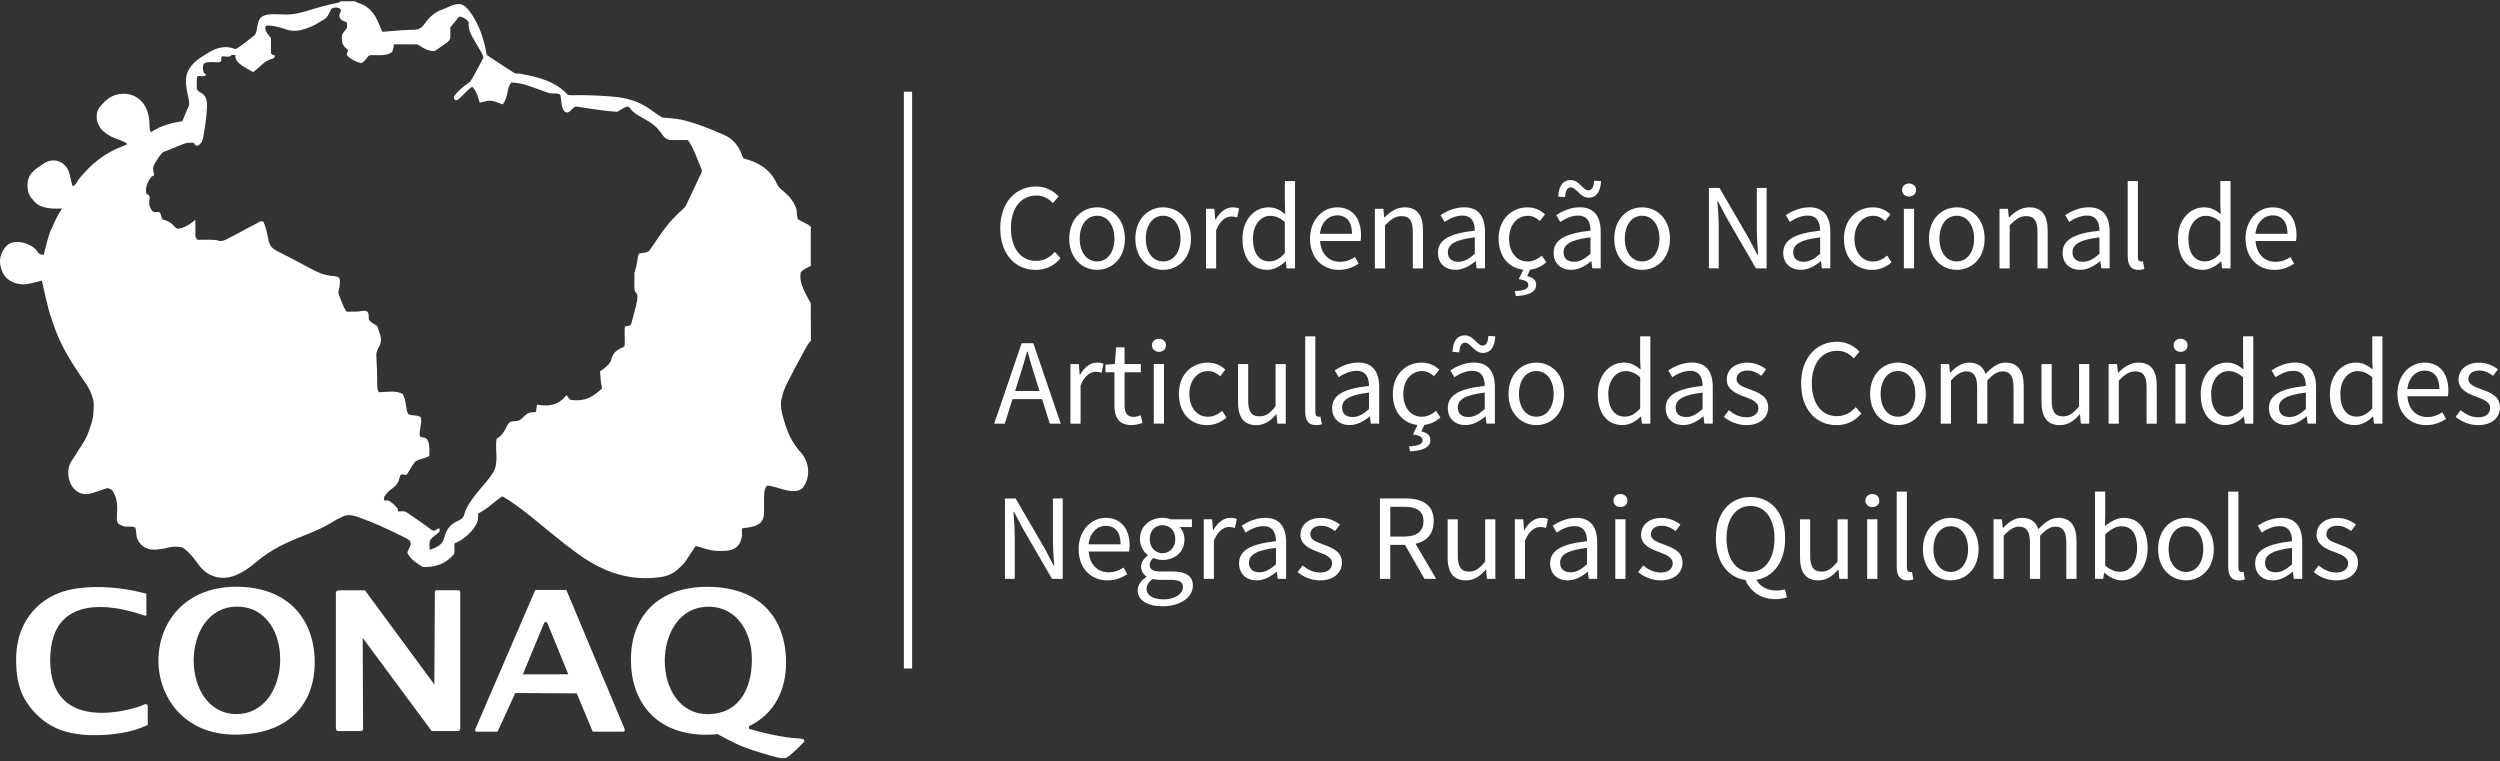 <svg width="312" height="95" viewBox="0 0 312 95" fill="none" xmlns="http://www.w3.org/2000/svg">
<rect x="0" y="0" width="312" height="95" fill="#333333" stroke="none"/>
<path d="M18.437 88.179V90.474C16.385 91.455 13.936 91.749 11.796 91.749C9.657 91.749 7.854 91.388 6.434 90.581C5.015 89.774 3.904 88.646 3.077 87.232C2.249 85.811 2.014 84.022 2.014 82.374C2.014 79.752 2.794 77.444 4.698 75.662C7.013 73.501 9.98 73.301 11.87 73.267C13.478 73.241 15.793 73.414 18.262 74.095L18.275 76.677C18.275 76.677 18.275 76.717 18.262 76.757C18.262 76.77 18.235 76.797 18.201 76.817C18.174 76.83 18.127 76.843 18.08 76.837C18.04 76.83 17.919 76.79 17.898 76.783C16.344 76.23 6.266 72.86 6.266 82.374C6.266 91.889 16.923 88.433 17.858 87.986C17.872 87.979 17.966 87.932 18.02 87.912C18.235 87.839 18.363 87.906 18.416 88.012C18.45 88.079 18.443 88.186 18.443 88.186" fill="white"/>
<path d="M29.491 73.227C36.118 73.227 39.28 77.463 39.28 82.687C39.28 87.565 36.3 91.681 29.343 91.681C16.702 91.681 16.412 73.227 29.491 73.227ZM29.592 75.709C22.366 75.709 22.393 89.112 29.511 89.112C36.63 89.112 36.919 75.709 29.592 75.709Z" fill="white"/>
<path d="M54.317 73.727C54.358 73.674 54.432 73.674 54.479 73.667C54.519 73.667 54.586 73.667 54.586 73.667H57.136C57.136 73.667 57.197 73.667 57.224 73.667C57.264 73.667 57.325 73.674 57.358 73.714C57.392 73.747 57.412 73.794 57.425 73.834C57.439 73.88 57.439 73.961 57.439 73.961V90.807C57.439 90.807 57.439 90.927 57.432 90.947C57.419 91.021 57.398 91.101 57.338 91.154C57.311 91.181 57.251 91.208 57.21 91.221C57.183 91.228 57.102 91.234 57.102 91.234H53.873L45.268 79.612L45.309 90.901C45.309 90.901 45.356 91.067 45.228 91.161C45.167 91.208 44.999 91.234 44.999 91.234H42.247C42.247 91.234 42.093 91.248 41.998 91.141C41.911 91.041 41.918 90.861 41.918 90.861V74.047C41.918 74.047 41.898 73.861 42.025 73.76C42.059 73.734 42.086 73.714 42.12 73.707C42.221 73.66 42.362 73.674 42.362 73.674H45.544L53.954 85.076L54.209 85.423L54.27 73.987V73.954C54.27 73.954 54.27 73.841 54.277 73.814C54.277 73.78 54.297 73.754 54.31 73.734" fill="white"/>
<path d="M66.81 73.621H70.678L77.931 90.921C77.931 90.921 77.945 90.955 77.958 91.008C77.972 91.048 77.978 91.095 77.972 91.135C77.972 91.162 77.965 91.188 77.951 91.215C77.931 91.249 77.904 91.275 77.871 91.288C77.844 91.302 77.817 91.308 77.79 91.315C77.756 91.315 77.696 91.315 77.696 91.315H73.975L71.977 86.531L64.307 86.491L62.094 91.315H59.551C59.551 91.315 59.456 91.315 59.403 91.295C59.362 91.282 59.329 91.249 59.308 91.215C59.261 91.095 59.355 90.908 59.355 90.908L66.803 73.628L66.81 73.621ZM70.921 84.15L68.337 77.818C68.337 77.818 68.29 77.718 68.257 77.684C68.223 77.651 68.176 77.624 68.109 77.624C68.048 77.624 68.001 77.651 67.967 77.678C67.933 77.704 67.886 77.804 67.886 77.804L65.249 84.163L70.914 84.15H70.921Z" fill="white"/>
<path d="M88.312 73.24C94.939 73.24 98.101 77.257 98.101 82.701C98.101 86.037 96.709 89.019 93.594 90.574C93.546 90.601 93.472 90.634 93.472 90.634L93.486 90.961C93.486 90.961 96.662 91.902 98.976 92.108C99.144 92.122 99.723 92.155 99.884 92.182C100.093 92.215 100.321 92.242 100.355 92.342C100.369 92.375 100.369 92.449 100.369 92.502C100.369 92.535 100.342 92.589 100.295 92.635C99.951 92.989 98.485 94.51 98.02 94.604C97.805 94.65 97.603 94.617 97.381 94.59C97.321 94.59 97.112 94.557 96.91 94.504C95.969 94.263 94.226 93.756 92.968 93.283C91.488 92.729 89.584 91.621 89.584 91.621C89.584 91.621 89.523 91.615 89.49 91.621C89.422 91.628 89.355 91.635 89.288 91.641C88.871 91.675 88.608 91.695 88.164 91.695C81.766 91.695 78.739 87.505 78.739 82.334C78.739 77.163 81.853 73.233 88.312 73.233M88.413 75.722C81.187 75.722 81.134 89.126 88.332 89.126C91.999 89.126 93.836 86.27 93.836 82.274C93.836 78.971 92.026 75.715 88.413 75.715" fill="white"/>
<path d="M101.189 42.509C100.577 43.23 100.113 44.33 99.642 45.138C99.124 46.018 98.767 46.832 98.283 47.733C97.859 48.52 97.684 49.134 97.496 49.995C97.375 50.549 97.55 51.429 97.691 51.943C98.189 53.745 98.539 54.679 99.669 56.166C100.867 57.301 101.156 58.962 100.557 60.25C100.187 61.044 99.878 61.304 98.855 61.284C97.725 61.217 96.742 60.67 95.76 60.597C95.363 60.924 95.356 61.604 95.356 62.071C95.356 62.752 95.356 63.165 95.356 63.846C95.343 64.82 95.108 65.314 94.172 65.647C93.715 65.808 93.109 65.868 92.679 65.921C92.484 66.148 92.632 66.455 92.612 66.648C92.544 67.736 92.053 68.643 90.586 68.737C89.604 68.796 88.904 68.763 87.963 68.476C87.72 68.403 86.9 68.136 86.799 68.156C86.408 68.716 85.984 69.424 85.567 70.031C85.271 70.458 84.874 70.811 84.484 71.145C83.643 71.886 82.607 72.039 81.544 72.119C77.945 72.386 74.91 71.145 72.051 69.07C70.087 67.642 68.317 66.128 66.433 64.606C65.283 63.679 64.005 62.685 62.679 61.931C61.751 62.565 60.688 63.612 59.672 64.086C59.632 64.573 59.692 64.72 59.598 65.04C59.248 66.195 57.734 67.469 56.765 67.782C56.604 67.836 56.826 68.643 56.664 69.124C56.624 69.244 56.503 69.317 56.402 69.437C55.622 70.231 54.592 70.738 53.206 70.758C53.038 70.758 52.756 70.778 52.635 70.691C51.894 70.184 51.249 69.824 50.845 69.003C50.885 68.81 50.892 68.716 50.993 68.536C51.181 68.209 51.363 67.896 51.175 67.535C51.04 67.302 50.448 67.055 50.226 66.942C48.275 65.981 46.627 65.2 44.568 64.48C44.05 64.3 43.364 64.193 42.866 64.426C42.475 64.607 42.025 64.813 41.661 65.047C40.524 65.767 39.212 66.341 37.961 66.828C35.687 67.716 33.77 68.603 31.906 70.204C31.072 70.918 30.103 71.565 29.073 71.912C27.829 72.326 26.43 72.106 25.42 71.185C24.848 70.658 24.66 70.271 24.182 69.677C23.765 69.157 23.274 68.59 22.682 68.296C22.184 68.203 21.572 68.189 21.094 68.316C20.516 68.47 19.843 68.57 19.251 68.59C18.376 68.616 17.67 68.229 17.212 67.422C16.93 66.922 17.084 66.388 16.883 65.854C16.499 65.601 15.806 65.808 15.402 65.667C14.555 65.38 14.528 65.1 14.602 64.2C14.669 63.379 14.622 62.665 14.447 62.098C14.387 61.898 14.205 61.444 14.017 61.217C13.875 61.044 13.613 60.97 13.418 60.91C12.758 61.09 11.924 61.451 11.225 61.611C9.717 61.951 8.594 60.737 8.52 59.142C8.493 58.508 8.634 57.988 8.91 57.561C9.058 57.334 9.24 57.094 9.455 56.727C9.691 56.32 9.966 55.926 10.229 55.519C10.451 55.172 10.659 54.825 10.828 54.459C10.902 54.285 11.642 52.524 11.655 51.569C11.668 50.449 11.877 50.262 11.251 48.814C10.942 48.1 10.383 47.406 9.96 46.766C8.439 44.477 7.336 42.649 6.468 39.88C5.923 38.499 5.338 35.35 5.217 35.016C4.416 35.203 3.535 35.53 2.747 35.483C1.577 35.41 0.682 34.83 0.298 33.929C-0.132 32.915 -0.125 31.987 0.507 31.053C1.086 30.192 1.906 30.032 3.043 30.326C3.535 30.473 4.039 30.706 4.416 31.08C4.537 31.2 4.672 31.487 4.92 31.667C5.062 31.767 5.304 31.794 5.459 31.82C5.701 30.9 5.93 29.706 6.347 28.731C6.979 27.257 7.376 26.563 7.733 26.056C7.834 25.909 5.277 26.416 4.221 25.075C3.878 24.641 3.494 24.368 3.44 23.3C3.36 21.706 4.335 21.165 5.418 20.431C6.522 19.677 7.834 19.984 8.473 21.159C8.762 21.686 8.843 22.653 9.065 23.24C9.421 23.174 9.664 22.566 9.832 22.36C11.339 20.518 13.028 19.09 15.295 18.256C15.369 18.23 15.786 18.07 15.907 17.983C15.402 17.536 14.414 17.329 13.875 17.049C13.472 16.835 13.27 16.688 12.906 16.388C12.113 15.721 11.648 14.253 12.563 13.212C13.142 12.552 13.707 12.031 14.575 11.811C16.23 11.391 17.777 12.191 18.356 13.793C18.551 14.333 18.645 14.887 18.652 15.467C18.652 15.741 18.686 16.608 18.908 16.462C20.052 15.668 21.505 15.321 22.756 15.114C23.045 14.447 23.308 13.813 23.57 13.186C23.671 12.939 23.57 12.485 23.516 12.232C23.382 11.564 23.281 11.184 23.22 10.504C23.086 9.009 23.785 8.075 24.909 7.274C25.259 7.027 25.629 6.801 25.999 6.58C27.062 5.927 28.138 5.626 29.376 6.133C30.285 5.66 31.105 4.886 31.805 4.379C32.034 4.038 32.041 3.718 32.088 3.445C32.269 2.41 32.451 1.963 33.501 1.81C34.099 1.723 34.873 1.79 35.478 1.81C36.609 1.85 37.598 1.59 38.667 1.256C39.818 0.896 40.491 0.702 42.227 0.329C42.469 0.275 42.381 0.189 42.502 0.155C42.502 0.155 43.384 0.155 43.39 0.155C43.673 0.155 43.962 0.155 44.279 0.155C44.379 0.209 44.474 0.282 44.581 0.309C45.967 0.702 46.775 1.67 47.272 2.951C47.407 3.291 47.568 3.618 47.723 3.972C48.941 3.885 50.132 3.738 51.323 3.725C52.217 3.718 52.581 3.558 52.951 3.024C53.516 2.204 54.216 1.543 55.157 1.196C55.48 1.076 55.736 0.976 56.045 0.836C57.29 0.282 57.869 0.389 58.676 1.503C59.813 3.084 60.405 4.872 60.748 6.867C61.872 7.575 63.036 8.402 64.22 9.129C64.375 9.222 64.738 9.156 64.933 9.196C67.254 9.67 69.192 10.063 70.901 11.851C71.425 11.918 71.789 11.871 72.253 11.871C73.686 11.871 75.112 11.945 76.539 12.065C78.194 12.205 79.734 12.639 81.093 13.613C81.598 13.98 82.183 14.373 82.634 14.667C83.583 14.754 84.383 14.78 85.224 14.98C87.014 15.414 88.696 16.115 90.371 16.842C91.326 17.256 91.939 17.943 92.396 18.83C92.564 19.157 92.571 19.517 92.854 19.798C92.921 19.824 93.096 19.864 93.177 19.884C94.879 20.365 96.224 21.285 96.958 22.947C97.126 23.327 97.415 23.581 97.731 23.834C98.445 24.415 99.03 25.095 99.353 25.983C99.514 26.423 99.393 26.89 99.575 27.33C100.066 27.717 100.712 27.857 101.183 28.284C101.183 29.992 101.183 31.467 101.183 33.175C100.799 33.408 100.214 33.609 99.925 34.002C99.831 34.469 99.904 35.17 100.086 35.623C100.396 36.404 100.752 37.105 101.183 37.832C101.183 39.48 101.203 40.894 101.203 42.542M24.573 11.164C24.741 11.324 24.815 11.444 24.936 11.498C25.763 11.898 25.864 12.559 25.831 13.379C25.77 14.687 25.575 15.961 25.34 17.242C25.259 17.676 25.03 17.996 24.674 18.196C24.593 18.17 24.445 18.156 24.33 18.063C24.209 17.963 24.27 17.869 24.223 17.849C24.075 17.796 23.711 17.816 23.389 17.829C23.018 17.843 21.518 18.563 20.415 18.957C20.099 19.07 19.419 20.225 19.258 20.505C18.874 21.179 19.372 21.832 19.197 21.899C18.847 22.026 18.659 22.366 18.511 22.653C18.282 23.08 18.188 23.527 18.221 23.968C18.248 24.355 18.787 24.294 18.679 24.715C18.538 25.275 18.612 25.949 19.089 26.403C19.379 26.576 19.715 26.329 19.977 26.55C20.099 26.736 20.112 27.13 20.28 27.39C21.881 27.771 21.686 28.611 22.312 28.538C23.301 28.431 24.384 27.417 24.384 27.417C24.384 27.417 24.391 28.958 24.384 29.539C24.384 29.625 24.62 29.852 24.647 29.926C25.38 29.926 26.086 29.899 26.88 29.946C27.089 29.959 27.27 30.066 27.472 30.079C27.829 30.099 28.132 29.932 28.381 29.805C29.605 29.192 30.836 28.478 32.061 27.871C32.33 27.737 32.464 27.504 32.882 27.671C33.211 28.411 33.359 29.252 33.534 30.079C33.662 30.673 34.019 31.04 34.537 31.307C35.909 32.007 37.302 32.715 38.654 33.462C39.515 33.935 40.376 34.322 41.359 34.429C41.695 34.463 42.052 34.449 42.354 34.689C42.489 35.123 42.415 35.57 42.327 36.011C42.28 36.231 42.173 36.464 42.26 36.678C42.556 37.438 42.785 38.226 43.249 38.899C43.794 38.886 44.198 38.899 44.696 38.879C44.871 38.873 45.227 38.786 45.429 38.779C45.631 38.766 45.678 38.833 45.839 38.879C46.135 39.293 45.94 39.707 46.068 39.927C46.364 40.394 46.849 40.414 47.131 40.788C47.198 41.001 47.252 41.281 47.36 41.541C47.609 42.155 47.629 42.749 47.266 43.336C47.118 43.577 46.956 43.997 46.963 44.284C46.99 45.251 47.064 46.078 47.071 47.033C47.071 47.62 46.983 48.974 47.394 48.954C48.409 48.901 49.331 48.714 50.253 49.154C50.744 49.988 50.636 51.463 51 51.696C51.376 51.937 52.103 51.743 52.507 52.063C52.722 52.817 52.244 53.745 52.406 54.452C52.635 54.672 53.099 54.498 53.341 54.892C53.711 55.499 53.563 56.92 53.563 56.92C53.563 56.92 53.274 57.074 52.883 57.194C52.48 57.321 51.968 57.414 51.753 57.688C51.363 58.175 51.127 58.709 50.771 59.222C50.556 59.402 50.165 59.015 49.95 59.342C49.863 59.616 49.768 60.07 49.58 60.343C49.392 60.617 49.096 60.87 48.813 61.064C48.443 61.324 48.194 61.651 47.911 62.051C48.06 61.838 47.811 62.371 47.986 62.452C48.127 62.518 48.356 62.371 48.578 62.518C49.002 62.792 49.318 63.105 49.6 63.432C49.701 63.412 49.567 63.813 49.742 63.833C49.809 63.839 50.408 63.706 50.771 63.953C51.047 64.139 52.48 65.1 53.899 66.161C54.034 66.261 54.229 66.241 54.37 66.161C54.559 66.054 54.693 65.861 54.875 66.001C54.875 66.468 54.754 66.435 54.559 66.608C54.37 66.782 53.987 67.055 53.812 67.242C53.475 67.596 53.623 68.156 53.623 68.623C54.33 68.376 55.211 68.069 55.42 67.162C55.689 66.148 56.126 65.434 57.135 65.013C57.452 64.88 57.828 64.633 57.923 64.273C58.199 63.219 58.77 62.498 59.403 61.664C60.143 60.69 61.226 59.683 61.744 58.562C61.946 58.121 61.966 57.081 61.966 57.081C61.966 57.081 61.852 55.659 61.966 54.772C62.612 54.392 62.968 53.825 63.298 53.117C63.44 52.81 63.628 52.624 63.958 52.584C64.18 52.557 64.617 52.557 64.792 52.47C65.505 52.063 65.599 51.369 66.77 51.443C67.019 51.456 66.884 50.802 67.039 50.502C68.627 50.789 69.73 50.509 70.685 49.328C70.954 49.535 71.042 49.868 71.17 49.888C73.114 50.195 74.103 49.421 75.132 48.467C74.984 47.773 74.937 47.179 74.884 46.352C75.065 46.205 75.402 45.998 75.63 45.785C75.879 45.551 76.182 45.298 76.256 44.958C76.444 44.157 76.801 43.797 77.487 43.45C77.635 43.376 77.938 43.33 77.958 43.116C78.019 42.389 77.911 41.755 77.972 40.881C77.992 40.554 78.543 40.841 78.766 40.461C78.893 39.96 79.29 38.566 79.485 37.672C79.566 37.291 79.526 36.951 79.546 36.891C79.432 36.438 79.216 36.498 79.183 36.111C79.142 35.69 79.203 34.443 79.169 34.022C79.257 33.875 79.432 33.228 79.532 32.554C79.721 31.387 79.593 31.707 80.73 31.48C80.784 31.467 80.939 31.333 81.04 31.28C81.107 31.187 82.56 29.085 82.647 28.945C82.822 28.711 83.684 27.45 85.211 26.116C85.507 25.856 85.534 25.802 85.709 25.435C86.24 24.301 86.805 23.093 87.344 21.966C87.471 21.706 87.687 21.425 87.532 21.079C87.027 19.938 86.603 18.523 85.877 17.516C85.803 17.416 84.35 17.516 83.69 17.469C83.139 17.429 82.883 17.142 82.573 16.688C82.183 16.121 81.719 15.628 81.141 15.274C81.06 15.227 80.979 15.174 80.898 15.12C80.111 14.62 79.102 14.24 78.537 13.399C78.463 13.292 78.221 13.299 78.12 13.346C77.655 13.546 77.393 13.779 77.03 13.946C75.207 13.853 73.471 13.506 71.863 13.292C71.217 13.519 71.143 14.34 70.45 13.913C70.019 13.312 70.114 12.852 69.945 11.918C69.912 11.745 69.824 11.745 69.663 11.704C69.138 11.578 68.882 11.771 68.324 11.551C67.873 11.377 66.534 10.917 66.077 10.744C65.411 10.49 64.529 10.31 63.796 10.297C63.184 11.117 63.466 12.118 62.74 13.025C62.188 12.865 61.784 12.598 61.212 12.565C60.822 12.545 60.425 12.699 59.907 12.812C59.806 12.832 59.51 11.217 58.918 10.83C58.225 11.271 57.654 12.111 57.068 12.478C56.779 12.659 56.503 12.211 56.725 11.931C57.149 11.404 57.331 11.251 57.882 10.77C58.097 10.584 58.636 10.29 58.77 10.063C59.322 9.136 59.853 8.068 60.338 7.188C60.19 6.607 59.806 6.127 59.578 5.7C59.06 4.739 58.353 3.865 58.495 2.731C58.205 2.404 57.768 2.09 57.304 2.07C56.94 2.51 56.2 3.425 56.2 3.425C56.207 3.398 56.2 4.252 56.2 4.619C56.2 4.986 55.992 5.153 55.696 5.373C55.306 5.66 54.922 5.893 54.532 6.187C54.202 6.434 53.926 6.387 53.536 6.287C52.917 6.133 52.574 5.793 52.069 5.533C51.753 5.546 51.013 5.533 50.488 5.533C50.051 5.533 49.338 5.533 49.17 5.533C49.123 5.893 49.035 6.394 48.894 6.507C48.14 7.114 46.559 6.801 46.135 6.901C45.866 6.961 45.57 7.728 45.059 7.881C44.393 7.715 43.834 7.408 43.337 6.961C43.162 6.694 43.538 6.44 43.357 6.153C43.242 6.067 43.034 5.907 42.893 5.706C42.718 5.453 42.697 5.253 42.691 5.186C42.657 4.892 42.644 4.552 42.691 4.399C42.751 4.192 42.872 4.045 42.94 3.945C43.155 3.731 43.242 3.525 43.296 3.451C43.316 3.418 43.31 3.318 43.31 3.258C43.31 3.178 43.31 3.131 43.296 2.877C43.289 2.684 42.96 2.724 42.745 2.564C42.563 2.43 42.449 2.35 42.374 2.13C42.341 1.97 42.334 1.85 42.415 1.676C42.462 1.576 42.536 1.49 42.543 1.249C42.543 1.143 42.374 1.089 42.348 1.029C42.26 0.989 42.092 0.943 41.877 0.943C41.702 0.943 41.527 0.983 41.379 1.083C41.103 1.496 40.948 2.157 40.444 2.424C39.912 2.697 39.434 3.078 38.883 3.298C37.779 3.751 36.77 4.098 35.512 3.605C34.873 3.358 33.406 3.051 33.171 3.251C33.117 3.298 33.103 3.438 33.117 3.531C33.13 3.618 33.117 3.765 33.171 3.872C33.231 4.005 33.265 4.025 33.325 4.125C33.373 4.198 33.406 4.219 33.534 4.392C33.655 4.552 33.81 4.746 33.81 4.746C33.81 4.746 33.823 5.439 33.823 5.8C33.823 5.987 33.823 6.727 33.823 6.727C33.823 6.727 33.965 6.66 34.025 6.867C34.025 6.867 34.193 6.821 34.294 6.927C34.301 6.941 34.308 7.067 34.294 7.094C34.274 7.154 34.2 7.168 34.106 7.301C32.996 7.561 32.538 8.288 31.596 9.002C30.756 8.489 29.242 7.868 29.39 6.941C29.417 6.781 28.885 6.887 28.899 6.841C28.804 7.221 28.044 7.007 27.708 7.034C27.459 7.234 27.782 7.595 27.452 7.741C27.176 7.861 25.925 7.588 25.474 7.921C25.286 8.062 25.286 8.655 25.4 8.996C25.481 9.242 25.716 9.176 25.723 9.349C25.407 9.71 24.734 9.336 24.626 9.563C24.526 9.783 24.546 10.65 24.566 11.144" fill="white"/>
<path d="M113.831 11.444H112.802V83.428H113.831V11.444Z" fill="white"/>
<path d="M124.832 28.484C124.832 25.248 126.756 23.273 129.326 23.273C130.557 23.273 131.519 23.867 132.111 24.514L131.405 25.348C130.873 24.788 130.2 24.401 129.346 24.401C127.435 24.401 126.164 25.956 126.164 28.458C126.164 30.96 127.375 32.561 129.299 32.561C130.268 32.561 131.001 32.147 131.647 31.433L132.353 32.234C131.553 33.155 130.564 33.682 129.245 33.682C126.722 33.682 124.832 31.747 124.832 28.484Z" fill="white"/>
<path d="M133.443 29.786C133.443 27.304 135.078 25.876 136.914 25.876C138.751 25.876 140.386 27.304 140.386 29.786C140.386 32.268 138.751 33.675 136.914 33.675C135.078 33.675 133.443 32.248 133.443 29.786ZM139.081 29.786C139.081 28.084 138.206 26.924 136.914 26.924C135.623 26.924 134.748 28.084 134.748 29.786C134.748 31.487 135.623 32.628 136.914 32.628C138.206 32.628 139.081 31.487 139.081 29.786Z" fill="white"/>
<path d="M141.691 29.786C141.691 27.304 143.326 25.876 145.163 25.876C147 25.876 148.635 27.304 148.635 29.786C148.635 32.268 147 33.675 145.163 33.675C143.326 33.675 141.691 32.248 141.691 29.786ZM147.329 29.786C147.329 28.084 146.455 26.924 145.163 26.924C143.871 26.924 142.997 28.084 142.997 29.786C142.997 31.487 143.871 32.628 145.163 32.628C146.455 32.628 147.329 31.487 147.329 29.786Z" fill="white"/>
<path d="M150.504 26.056H151.554L151.662 27.41H151.702C152.227 26.47 152.987 25.876 153.835 25.876C154.164 25.876 154.4 25.916 154.635 26.029L154.4 27.137C154.144 27.057 153.976 27.017 153.673 27.017C153.041 27.017 152.281 27.471 151.776 28.725V33.502H150.511V26.07L150.504 26.056Z" fill="white"/>
<path d="M155.06 29.786C155.06 27.377 156.594 25.876 158.303 25.876C159.171 25.876 159.75 26.203 160.402 26.737L160.348 25.462V22.6H161.62V33.495H160.57L160.463 32.615H160.422C159.837 33.195 159.043 33.676 158.148 33.676C156.271 33.676 155.06 32.261 155.06 29.786ZM160.348 31.607V27.711C159.709 27.144 159.131 26.937 158.518 26.937C157.321 26.937 156.365 28.084 156.365 29.779C156.365 31.561 157.112 32.621 158.424 32.621C159.117 32.621 159.716 32.288 160.348 31.607Z" fill="white"/>
<path d="M163.49 29.786C163.49 27.364 165.132 25.876 166.861 25.876C168.771 25.876 169.855 27.237 169.855 29.365C169.855 29.632 169.834 29.892 169.794 30.079H164.748C164.842 31.654 165.811 32.675 167.237 32.675C167.957 32.675 168.549 32.448 169.101 32.081L169.559 32.908C168.899 33.335 168.105 33.682 167.083 33.682C165.085 33.682 163.49 32.234 163.49 29.792M168.731 29.179C168.731 27.691 168.058 26.877 166.881 26.877C165.825 26.877 164.883 27.717 164.728 29.179H168.724H168.731Z" fill="white"/>
<path d="M171.59 26.056H172.64L172.747 27.13H172.788C173.501 26.43 174.274 25.876 175.304 25.876C176.885 25.876 177.591 26.89 177.591 28.785V33.495H176.32V28.945C176.32 27.557 175.896 26.97 174.907 26.97C174.14 26.97 173.608 27.357 172.855 28.111V33.495H171.583V26.063L171.59 26.056Z" fill="white"/>
<path d="M179.455 31.56C179.455 29.939 180.861 29.132 184.057 28.785C184.057 27.831 183.734 26.903 182.509 26.903C181.641 26.903 180.861 27.31 180.276 27.704L179.778 26.843C180.464 26.396 181.52 25.869 182.725 25.869C184.555 25.869 185.328 27.077 185.328 28.925V33.489H184.279L184.171 32.601H184.131C183.418 33.188 182.583 33.675 181.648 33.675C180.397 33.675 179.455 32.901 179.455 31.56ZM184.057 31.68V29.619C181.541 29.919 180.693 30.526 180.693 31.48C180.693 32.328 181.271 32.668 182.005 32.668C182.738 32.668 183.323 32.321 184.05 31.68" fill="white"/>
<path d="M187.024 29.786C187.024 27.304 188.713 25.876 190.63 25.876C191.612 25.876 192.298 26.276 192.823 26.75L192.177 27.584C191.74 27.19 191.276 26.93 190.69 26.93C189.331 26.93 188.336 28.091 188.336 29.792C188.336 31.494 189.278 32.635 190.657 32.635C191.343 32.635 191.949 32.308 192.42 31.894L192.971 32.735C192.298 33.329 191.444 33.682 190.549 33.682C188.551 33.682 187.031 32.254 187.031 29.792M189.049 36.331C190.341 36.251 190.731 36.024 190.731 35.57C190.731 35.177 190.415 34.963 189.54 34.843L190.213 33.449H191.04L190.59 34.463C191.296 34.63 191.713 34.923 191.713 35.55C191.713 36.438 190.805 36.871 189.177 36.952L189.049 36.331Z" fill="white"/>
<path d="M193.893 31.56C193.893 29.939 195.299 29.132 198.495 28.785C198.495 27.831 198.172 26.903 196.948 26.903C196.08 26.903 195.299 27.31 194.714 27.704L194.216 26.843C194.902 26.396 195.959 25.869 197.163 25.869C198.993 25.869 199.767 27.077 199.767 28.925V33.489H198.717L198.609 32.601H198.569C197.856 33.188 197.022 33.675 196.086 33.675C194.835 33.675 193.893 32.901 193.893 31.56ZM196.039 23.387C195.575 23.387 195.367 23.868 195.319 24.595L194.465 24.541C194.519 23.354 194.956 22.473 196.033 22.473C197.109 22.473 197.526 23.754 198.246 23.754C198.697 23.754 198.912 23.254 198.952 22.547L199.807 22.6C199.76 23.781 199.316 24.668 198.246 24.668C197.176 24.668 196.746 23.387 196.033 23.387M198.495 31.68V29.619C195.979 29.919 195.131 30.526 195.131 31.48C195.131 32.328 195.71 32.668 196.443 32.668C197.176 32.668 197.762 32.321 198.488 31.68" fill="white"/>
<path d="M201.462 29.786C201.462 27.304 203.097 25.876 204.933 25.876C206.77 25.876 208.412 27.304 208.412 29.786C208.412 32.268 206.777 33.675 204.933 33.675C203.09 33.675 201.462 32.248 201.462 29.786ZM207.1 29.786C207.1 28.084 206.225 26.924 204.933 26.924C203.642 26.924 202.774 28.084 202.774 29.786C202.774 31.487 203.648 32.628 204.933 32.628C206.218 32.628 207.1 31.487 207.1 29.786Z" fill="white"/>
<path d="M213.263 23.454H214.595L218.261 29.766L219.351 31.847H219.412C219.345 30.833 219.25 29.706 219.25 28.651V23.454H220.475V33.495H219.143L215.483 27.177L214.393 25.102H214.332C214.4 26.116 214.494 27.19 214.494 28.238V33.489H213.269V23.447L213.263 23.454Z" fill="white"/>
<path d="M222.547 31.56C222.547 29.939 223.953 29.132 227.149 28.785C227.149 27.831 226.826 26.903 225.602 26.903C224.734 26.903 223.953 27.31 223.368 27.704L222.87 26.843C223.563 26.396 224.613 25.869 225.817 25.869C227.647 25.869 228.421 27.077 228.421 28.925V33.489H227.371L227.263 32.601H227.223C226.51 33.188 225.676 33.675 224.741 33.675C223.489 33.675 222.547 32.901 222.547 31.56ZM227.156 31.68V29.619C224.64 29.919 223.792 30.526 223.792 31.48C223.792 32.328 224.37 32.668 225.104 32.668C225.837 32.668 226.422 32.321 227.149 31.68" fill="white"/>
<path d="M230.123 29.786C230.123 27.304 231.812 25.876 233.729 25.876C234.711 25.876 235.398 26.276 235.922 26.75L235.276 27.584C234.839 27.19 234.375 26.93 233.79 26.93C232.431 26.93 231.435 28.091 231.435 29.792C231.435 31.494 232.377 32.635 233.756 32.635C234.442 32.635 235.048 32.308 235.512 31.894L236.064 32.735C235.391 33.329 234.536 33.682 233.642 33.682C231.643 33.682 230.123 32.254 230.123 29.792" fill="white"/>
<path d="M237.375 23.714C237.375 23.22 237.759 22.9 238.25 22.9C238.741 22.9 239.125 23.22 239.125 23.714C239.125 24.208 238.741 24.528 238.25 24.528C237.759 24.528 237.375 24.188 237.375 23.714ZM237.604 26.056H238.876V33.488H237.604V26.056Z" fill="white"/>
<path d="M240.732 29.786C240.732 27.304 242.367 25.876 244.204 25.876C246.04 25.876 247.682 27.304 247.682 29.786C247.682 32.268 246.047 33.675 244.204 33.675C242.36 33.675 240.732 32.248 240.732 29.786ZM246.37 29.786C246.37 28.084 245.496 26.924 244.204 26.924C242.912 26.924 242.044 28.084 242.044 29.786C242.044 31.487 242.919 32.628 244.204 32.628C245.489 32.628 246.37 31.487 246.37 29.786Z" fill="white"/>
<path d="M249.546 26.056H250.595L250.703 27.13H250.743C251.457 26.43 252.23 25.876 253.26 25.876C254.841 25.876 255.547 26.89 255.547 28.785V33.495H254.276V28.945C254.276 27.557 253.852 26.97 252.863 26.97C252.096 26.97 251.564 27.357 250.811 28.111V33.495H249.539V26.063L249.546 26.056Z" fill="white"/>
<path d="M257.411 31.56C257.411 29.939 258.817 29.132 262.013 28.785C262.013 27.831 261.69 26.903 260.465 26.903C259.597 26.903 258.817 27.31 258.231 27.704L257.734 26.843C258.427 26.396 259.476 25.869 260.68 25.869C262.51 25.869 263.284 27.077 263.284 28.925V33.489H262.235L262.127 32.601H262.087C261.373 33.188 260.539 33.675 259.604 33.675C258.353 33.675 257.411 32.901 257.411 31.56ZM262.013 31.68V29.619C259.496 29.919 258.649 30.526 258.649 31.48C258.649 32.328 259.227 32.668 259.961 32.668C260.694 32.668 261.279 32.321 262.006 31.68" fill="white"/>
<path d="M265.538 32.001V22.6H266.81V32.094C266.81 32.481 266.978 32.635 267.166 32.635C267.24 32.635 267.301 32.635 267.442 32.601L267.617 33.562C267.436 33.629 267.22 33.682 266.891 33.682C265.942 33.682 265.552 33.082 265.552 32.008" fill="white"/>
<path d="M271.808 29.786C271.808 27.377 273.342 25.876 275.051 25.876C275.926 25.876 276.498 26.203 277.15 26.737L277.096 25.462V22.6H278.368V33.495H277.318L277.211 32.615H277.17C276.585 33.195 275.791 33.676 274.896 33.676C273.026 33.676 271.808 32.261 271.808 29.786ZM277.096 31.607V27.711C276.457 27.144 275.879 26.937 275.266 26.937C274.069 26.937 273.114 28.084 273.114 29.779C273.114 31.561 273.86 32.621 275.172 32.621C275.865 32.621 276.464 32.288 277.096 31.607Z" fill="white"/>
<path d="M280.238 29.786C280.238 27.364 281.88 25.876 283.609 25.876C285.52 25.876 286.603 27.237 286.603 29.365C286.603 29.632 286.583 29.892 286.542 30.079H281.496C281.591 31.654 282.559 32.675 283.986 32.675C284.706 32.675 285.298 32.448 285.849 32.081L286.307 32.908C285.647 33.335 284.854 33.682 283.831 33.682C281.833 33.682 280.245 32.234 280.245 29.792M285.479 29.179C285.479 27.691 284.806 26.877 283.629 26.877C282.573 26.877 281.631 27.717 281.476 29.179H285.473H285.479Z" fill="white"/>
<path d="M127.502 42.829H128.955L132.38 52.87H131.014L129.251 47.266C128.888 46.145 128.565 45.044 128.235 43.883H128.175C127.859 45.044 127.536 46.145 127.172 47.266L125.39 52.87H124.078L127.502 42.829ZM125.874 48.794H130.536V49.815H125.874V48.794Z" fill="white"/>
<path d="M133.585 45.432H134.634L134.742 46.786H134.782C135.307 45.845 136.067 45.252 136.915 45.252C137.245 45.252 137.48 45.291 137.716 45.405L137.48 46.513C137.218 46.432 137.05 46.392 136.754 46.392C136.121 46.392 135.361 46.846 134.856 48.1V52.877H133.591V45.445L133.585 45.432Z" fill="white"/>
<path d="M139.081 50.569V46.459H137.964V45.505L139.135 45.432L139.289 43.343H140.346V45.432H142.377V46.459H140.346V50.596C140.346 51.503 140.642 52.03 141.503 52.03C141.772 52.03 142.115 51.93 142.357 51.83L142.599 52.777C142.176 52.918 141.678 53.051 141.207 53.051C139.612 53.051 139.074 52.05 139.074 50.569" fill="white"/>
<path d="M143.764 43.096C143.764 42.602 144.147 42.282 144.639 42.282C145.13 42.282 145.513 42.602 145.513 43.096C145.513 43.59 145.13 43.91 144.639 43.91C144.147 43.91 143.764 43.57 143.764 43.096ZM143.993 45.431H145.264V52.864H143.993V45.431Z" fill="white"/>
<path d="M147.121 49.161C147.121 46.679 148.81 45.252 150.728 45.252C151.71 45.252 152.396 45.652 152.921 46.126L152.275 46.959C151.838 46.566 151.373 46.306 150.788 46.306C149.429 46.306 148.433 47.467 148.433 49.168C148.433 50.869 149.375 52.01 150.754 52.01C151.441 52.01 152.046 51.683 152.517 51.27L153.069 52.11C152.396 52.704 151.542 53.058 150.647 53.058C148.649 53.058 147.128 51.63 147.128 49.168" fill="white"/>
<path d="M154.508 50.148V45.438H155.773V49.988C155.773 51.376 156.197 51.963 157.186 51.963C157.953 51.963 158.484 51.583 159.191 50.709V45.438H160.462V52.871H159.413L159.305 51.71H159.265C158.572 52.517 157.818 53.057 156.789 53.057C155.208 53.057 154.501 52.043 154.501 50.148" fill="white"/>
<path d="M162.891 51.376V41.975H164.155V51.469C164.155 51.856 164.324 52.01 164.512 52.01C164.586 52.01 164.647 52.01 164.788 51.976L164.963 52.937C164.781 53.004 164.566 53.051 164.229 53.051C163.281 53.051 162.891 52.45 162.891 51.376Z" fill="white"/>
<path d="M166.248 50.936C166.248 49.315 167.654 48.507 170.85 48.16C170.85 47.206 170.527 46.279 169.302 46.279C168.434 46.279 167.654 46.686 167.069 47.079L166.571 46.219C167.257 45.772 168.313 45.245 169.518 45.245C171.348 45.245 172.121 46.452 172.121 48.3V52.864H171.072L170.964 51.977H170.924C170.211 52.564 169.376 53.051 168.441 53.051C167.19 53.051 166.248 52.277 166.248 50.936ZM170.857 51.056V48.994C168.34 49.294 167.493 49.902 167.493 50.856C167.493 51.703 168.071 52.043 168.805 52.043C169.538 52.043 170.123 51.697 170.85 51.056" fill="white"/>
<path d="M173.824 49.161C173.824 46.679 175.512 45.252 177.43 45.252C178.412 45.252 179.098 45.652 179.623 46.126L178.971 46.959C178.533 46.566 178.069 46.306 177.484 46.306C176.125 46.306 175.129 47.467 175.129 49.168C175.129 50.869 176.071 52.01 177.45 52.01C178.136 52.01 178.742 51.683 179.213 51.27L179.764 52.11C179.092 52.704 178.237 53.058 177.342 53.058C175.344 53.058 173.824 51.63 173.824 49.168M175.849 55.706C177.141 55.626 177.531 55.4 177.531 54.946C177.531 54.552 177.215 54.339 176.34 54.219L177.013 52.824H177.84L177.39 53.838C178.096 54.005 178.513 54.299 178.513 54.926C178.513 55.813 177.605 56.247 175.977 56.327L175.849 55.706Z" fill="white"/>
<path d="M180.686 50.936C180.686 49.315 182.092 48.507 185.288 48.16C185.288 47.206 184.965 46.279 183.741 46.279C182.873 46.279 182.092 46.686 181.507 47.08L181.009 46.219C181.695 45.772 182.752 45.245 183.956 45.245C185.786 45.245 186.56 46.452 186.56 48.3V52.864H185.51L185.402 51.977H185.362C184.649 52.564 183.815 53.051 182.88 53.051C181.628 53.051 180.686 52.277 180.686 50.936ZM182.839 42.763C182.375 42.763 182.166 43.243 182.119 43.97L181.265 43.917C181.312 42.729 181.756 41.849 182.832 41.849C183.909 41.849 184.326 43.13 185.046 43.13C185.497 43.13 185.712 42.629 185.752 41.922L186.607 41.975C186.56 43.156 186.116 44.044 185.046 44.044C183.976 44.044 183.546 42.763 182.832 42.763M185.295 51.056V48.994C182.779 49.295 181.931 49.902 181.931 50.856C181.931 51.703 182.51 52.043 183.243 52.043C183.976 52.043 184.562 51.697 185.288 51.056" fill="white"/>
<path d="M188.262 49.161C188.262 46.679 189.896 45.252 191.733 45.252C193.57 45.252 195.205 46.679 195.205 49.161C195.205 51.643 193.57 53.051 191.733 53.051C189.896 53.051 188.262 51.623 188.262 49.161ZM193.9 49.161C193.9 47.46 193.025 46.299 191.733 46.299C190.441 46.299 189.567 47.46 189.567 49.161C189.567 50.863 190.441 52.004 191.733 52.004C193.025 52.004 193.9 50.863 193.9 49.161Z" fill="white"/>
<path d="M199.403 49.161C199.403 46.752 200.937 45.251 202.645 45.251C203.52 45.251 204.092 45.578 204.745 46.112L204.691 44.837V41.975H205.962V52.87H204.913L204.805 51.99H204.765C204.179 52.57 203.386 53.051 202.491 53.051C200.62 53.051 199.403 51.636 199.403 49.161ZM204.697 50.982V47.086C204.058 46.519 203.48 46.312 202.867 46.312C201.67 46.312 200.715 47.459 200.715 49.154C200.715 50.936 201.461 51.996 202.773 51.996C203.466 51.996 204.065 51.663 204.697 50.982Z" fill="white"/>
<path d="M207.88 50.936C207.88 49.315 209.286 48.507 212.482 48.16C212.482 47.206 212.159 46.279 210.934 46.279C210.066 46.279 209.286 46.686 208.701 47.079L208.203 46.219C208.896 45.772 209.945 45.245 211.15 45.245C212.98 45.245 213.753 46.452 213.753 48.3V52.864H212.704L212.596 51.977H212.556C211.843 52.564 211.008 53.051 210.073 53.051C208.822 53.051 207.88 52.277 207.88 50.936ZM212.482 51.056V48.994C209.966 49.294 209.118 49.902 209.118 50.856C209.118 51.703 209.696 52.043 210.43 52.043C211.163 52.043 211.748 51.697 212.475 51.056" fill="white"/>
<path d="M215.133 52.023L215.759 51.196C216.411 51.716 217.071 52.077 217.972 52.077C218.955 52.077 219.446 51.556 219.446 50.922C219.446 50.155 218.558 49.821 217.73 49.514C216.681 49.134 215.496 48.62 215.496 47.366C215.496 46.178 216.459 45.258 218.08 45.258C219.015 45.258 219.829 45.638 220.414 46.092L219.809 46.899C219.291 46.519 218.759 46.239 218.1 46.239C217.158 46.239 216.721 46.739 216.721 47.306C216.721 48.013 217.535 48.28 218.383 48.594C219.466 49.001 220.67 49.434 220.67 50.849C220.67 52.057 219.708 53.057 217.932 53.057C216.869 53.057 215.84 52.61 215.133 52.023Z" fill="white"/>
<path d="M224.781 47.86C224.781 44.624 226.705 42.649 229.275 42.649C230.506 42.649 231.468 43.243 232.06 43.89L231.354 44.724C230.822 44.164 230.149 43.777 229.295 43.777C227.384 43.777 226.113 45.332 226.113 47.834C226.113 50.336 227.33 51.937 229.248 51.937C230.217 51.937 230.95 51.523 231.596 50.809L232.302 51.61C231.502 52.531 230.513 53.058 229.194 53.058C226.671 53.058 224.781 51.123 224.781 47.86Z" fill="white"/>
<path d="M233.392 49.161C233.392 46.679 235.027 45.252 236.864 45.252C238.7 45.252 240.342 46.679 240.342 49.161C240.342 51.643 238.707 53.051 236.864 53.051C235.02 53.051 233.392 51.623 233.392 49.161ZM239.03 49.161C239.03 47.46 238.156 46.299 236.864 46.299C235.572 46.299 234.704 47.46 234.704 49.161C234.704 50.863 235.579 52.004 236.864 52.004C238.149 52.004 239.03 50.863 239.03 49.161Z" fill="white"/>
<path d="M242.199 45.432H243.249L243.356 46.513H243.397C244.049 45.812 244.837 45.252 245.731 45.252C246.875 45.252 247.494 45.799 247.804 46.666C248.584 45.832 249.364 45.252 250.279 45.252C251.82 45.252 252.56 46.266 252.56 48.16V52.871H251.289V48.321C251.289 46.933 250.845 46.346 249.896 46.346C249.317 46.346 248.712 46.719 248.019 47.487V52.871H246.747V48.321C246.747 46.933 246.303 46.346 245.355 46.346C244.79 46.346 244.171 46.719 243.478 47.487V52.871H242.206V45.438L242.199 45.432Z" fill="white"/>
<path d="M254.78 50.148V45.438H256.052V49.988C256.052 51.376 256.476 51.963 257.465 51.963C258.232 51.963 258.763 51.583 259.47 50.709V45.438H260.741V52.871H259.692L259.584 51.71H259.544C258.851 52.517 258.097 53.057 257.068 53.057C255.487 53.057 254.78 52.043 254.78 50.148Z" fill="white"/>
<path d="M263.163 45.432H264.213L264.321 46.506H264.361C265.074 45.805 265.848 45.252 266.877 45.252C268.458 45.252 269.165 46.266 269.165 48.16V52.871H267.893V48.321C267.893 46.933 267.469 46.346 266.48 46.346C265.713 46.346 265.182 46.733 264.428 47.487V52.871H263.157V45.438L263.163 45.432Z" fill="white"/>
<path d="M271.263 43.096C271.263 42.602 271.647 42.282 272.138 42.282C272.629 42.282 273.012 42.602 273.012 43.096C273.012 43.59 272.629 43.91 272.138 43.91C271.647 43.91 271.263 43.57 271.263 43.096ZM271.492 45.431H272.763V52.864H271.492V45.431Z" fill="white"/>
<path d="M274.648 49.161C274.648 46.752 276.182 45.251 277.89 45.251C278.765 45.251 279.337 45.578 279.99 46.112L279.936 44.837V41.975H281.207V52.87H280.158L280.05 51.99H280.01C279.424 52.57 278.63 53.051 277.736 53.051C275.865 53.051 274.648 51.636 274.648 49.161ZM279.936 50.982V47.086C279.297 46.519 278.718 46.312 278.106 46.312C276.908 46.312 275.953 47.459 275.953 49.154C275.953 50.936 276.7 51.996 278.012 51.996C278.704 51.996 279.303 51.663 279.936 50.982Z" fill="white"/>
<path d="M283.165 50.936C283.165 49.315 284.572 48.507 287.767 48.16C287.767 47.206 287.444 46.279 286.22 46.279C285.352 46.279 284.572 46.686 283.986 47.079L283.488 46.219C284.181 45.772 285.231 45.245 286.435 45.245C288.265 45.245 289.039 46.452 289.039 48.3V52.864H287.989L287.882 51.977H287.841C287.128 52.564 286.294 53.051 285.359 53.051C284.107 53.051 283.165 52.277 283.165 50.936ZM287.774 51.056V48.994C285.258 49.294 284.41 49.902 284.41 50.856C284.41 51.703 284.989 52.043 285.722 52.043C286.455 52.043 287.041 51.697 287.767 51.056" fill="white"/>
<path d="M290.767 49.161C290.767 46.752 292.301 45.251 294.01 45.251C294.885 45.251 295.457 45.578 296.109 46.112L296.056 44.837V41.975H297.327V52.87H296.278L296.17 51.99H296.13C295.544 52.57 294.75 53.051 293.856 53.051C291.978 53.051 290.767 51.636 290.767 49.161ZM296.056 50.982V47.086C295.416 46.519 294.838 46.312 294.226 46.312C293.028 46.312 292.073 47.459 292.073 49.154C292.073 50.936 292.819 51.996 294.131 51.996C294.824 51.996 295.423 51.663 296.056 50.982Z" fill="white"/>
<path d="M299.191 49.161C299.191 46.739 300.833 45.252 302.562 45.252C304.472 45.252 305.555 46.613 305.555 48.741C305.555 49.008 305.535 49.268 305.495 49.455H300.449C300.543 51.029 301.512 52.05 302.938 52.05C303.658 52.05 304.25 51.823 304.802 51.456L305.259 52.284C304.6 52.711 303.806 53.058 302.784 53.058C300.785 53.058 299.198 51.61 299.198 49.168M304.439 48.554C304.439 47.066 303.766 46.252 302.589 46.252C301.532 46.252 300.59 47.093 300.436 48.554H304.432H304.439Z" fill="white"/>
<path d="M306.463 52.023L307.089 51.196C307.741 51.716 308.401 52.077 309.302 52.077C310.284 52.077 310.775 51.556 310.775 50.922C310.775 50.155 309.887 49.821 309.06 49.514C308.01 49.134 306.826 48.62 306.826 47.366C306.826 46.178 307.788 45.258 309.41 45.258C310.345 45.258 311.159 45.638 311.744 46.092L311.139 46.899C310.621 46.519 310.089 46.239 309.43 46.239C308.488 46.239 308.051 46.739 308.051 47.306C308.051 48.013 308.865 48.28 309.712 48.594C310.796 49.001 312 49.434 312 50.849C312 52.057 311.038 53.057 309.262 53.057C308.199 53.057 307.169 52.61 306.463 52.023Z" fill="white"/>
<path d="M125.416 62.205H126.748L130.415 68.517L131.505 70.598H131.565C131.498 69.584 131.404 68.457 131.404 67.402V62.205H132.628V72.246H131.296L127.63 65.928L126.54 63.853H126.479C126.546 64.867 126.641 65.941 126.641 66.989V72.24H125.416V62.198V62.205Z" fill="white"/>
<path d="M134.614 68.536C134.614 66.114 136.255 64.626 137.984 64.626C139.895 64.626 140.978 65.988 140.978 68.116C140.978 68.383 140.951 68.643 140.918 68.83H135.872C135.966 70.404 136.935 71.425 138.361 71.425C139.081 71.425 139.673 71.192 140.225 70.831L140.682 71.659C140.023 72.086 139.229 72.433 138.206 72.433C136.208 72.433 134.614 70.985 134.614 68.543M139.855 67.929C139.855 66.441 139.182 65.627 138.004 65.627C136.948 65.627 136.006 66.468 135.852 67.929H139.848H139.855Z" fill="white"/>
<path d="M141.987 73.674C141.987 73.04 142.398 72.439 143.084 71.992V71.932C142.701 71.699 142.411 71.299 142.411 70.711C142.411 70.097 142.849 69.604 143.232 69.33V69.27C142.734 68.883 142.263 68.163 142.263 67.275C142.263 65.647 143.555 64.626 145.076 64.626C145.486 64.626 145.863 64.707 146.132 64.813H148.749V65.781H147.208C147.565 66.121 147.821 66.675 147.821 67.309C147.821 68.903 146.609 69.884 145.076 69.884C144.712 69.884 144.295 69.797 143.959 69.63C143.69 69.857 143.481 70.104 143.481 70.511C143.481 70.985 143.791 71.319 144.793 71.319H146.253C147.995 71.319 148.87 71.859 148.87 73.093C148.87 74.474 147.397 75.662 145.082 75.662C143.246 75.662 141.981 74.948 141.981 73.667M147.639 73.287C147.639 72.6 147.114 72.366 146.125 72.366H144.833C144.551 72.366 144.194 72.333 143.858 72.253C143.32 72.626 143.091 73.073 143.091 73.5C143.091 74.301 143.905 74.801 145.264 74.801C146.69 74.801 147.632 74.061 147.632 73.287M146.677 67.275C146.677 66.194 145.964 65.541 145.082 65.541C144.201 65.541 143.488 66.188 143.488 67.275C143.488 68.363 144.221 69.043 145.082 69.043C145.943 69.043 146.677 68.356 146.677 67.275Z" fill="white"/>
<path d="M150.222 64.807H151.272L151.38 66.161H151.42C151.945 65.22 152.705 64.626 153.553 64.626C153.882 64.626 154.118 64.666 154.353 64.78L154.118 65.888C153.862 65.807 153.694 65.767 153.391 65.767C152.759 65.767 151.999 66.221 151.494 67.475V72.246H150.229V64.813L150.222 64.807Z" fill="white"/>
<path d="M154.636 70.318C154.636 68.696 156.042 67.889 159.238 67.542C159.238 66.588 158.915 65.661 157.69 65.661C156.822 65.661 156.042 66.068 155.457 66.461L154.959 65.601C155.645 65.154 156.701 64.626 157.905 64.626C159.735 64.626 160.509 65.834 160.509 67.682V72.246H159.46L159.352 71.359H159.312C158.598 71.946 157.764 72.433 156.829 72.433C155.578 72.433 154.636 71.659 154.636 70.318ZM159.238 70.431V68.37C156.721 68.67 155.874 69.277 155.874 70.231C155.874 71.078 156.452 71.419 157.186 71.419C157.919 71.419 158.504 71.072 159.231 70.431" fill="white"/>
<path d="M161.936 71.399L162.562 70.571C163.214 71.092 163.874 71.452 164.775 71.452C165.757 71.452 166.248 70.932 166.248 70.298C166.248 69.531 165.36 69.197 164.533 68.89C163.483 68.51 162.299 67.996 162.299 66.742C162.299 65.554 163.261 64.633 164.883 64.633C165.818 64.633 166.632 65.014 167.217 65.467L166.612 66.275C166.094 65.894 165.569 65.614 164.903 65.614C163.961 65.614 163.524 66.115 163.524 66.682C163.524 67.389 164.338 67.656 165.185 67.969C166.269 68.376 167.473 68.81 167.473 70.224C167.473 71.432 166.504 72.433 164.735 72.433C163.672 72.433 162.642 71.986 161.936 71.399Z" fill="white"/>
<path d="M172.216 62.205H175.385C177.45 62.205 178.93 62.939 178.93 65.027C178.93 67.115 177.45 67.996 175.385 67.996H173.501V72.24H172.216V62.198V62.205ZM175.203 66.969C176.778 66.969 177.645 66.335 177.645 65.034C177.645 63.733 176.778 63.246 175.203 63.246H173.508V66.969H175.203ZM175.136 67.649L176.145 66.989L179.233 72.24H177.773L175.136 67.649Z" fill="white"/>
<path d="M180.666 69.524V64.814H181.931V69.364C181.931 70.745 182.354 71.339 183.343 71.339C184.11 71.339 184.642 70.958 185.348 70.084V64.814H186.62V72.246H185.57L185.463 71.085H185.422C184.729 71.892 183.976 72.433 182.946 72.433C181.365 72.433 180.659 71.425 180.659 69.524" fill="white"/>
<path d="M189.049 64.807H190.098L190.206 66.161H190.246C190.771 65.22 191.531 64.626 192.379 64.626C192.709 64.626 192.944 64.666 193.18 64.78L192.944 65.888C192.688 65.807 192.52 65.767 192.217 65.767C191.585 65.767 190.825 66.221 190.32 67.475V72.246H189.055V64.813L189.049 64.807Z" fill="white"/>
<path d="M193.456 70.318C193.456 68.696 194.862 67.889 198.058 67.542C198.058 66.588 197.735 65.661 196.51 65.661C195.642 65.661 194.862 66.068 194.277 66.461L193.779 65.601C194.465 65.154 195.521 64.626 196.726 64.626C198.556 64.626 199.329 65.834 199.329 67.682V72.246H198.28L198.172 71.359H198.132C197.419 71.946 196.584 72.433 195.649 72.433C194.398 72.433 193.456 71.659 193.456 70.318ZM198.064 70.431V68.37C195.548 68.67 194.7 69.277 194.7 70.231C194.7 71.078 195.279 71.419 196.012 71.419C196.746 71.419 197.331 71.072 198.058 70.431" fill="white"/>
<path d="M201.354 62.471C201.354 61.977 201.737 61.657 202.229 61.657C202.72 61.657 203.103 61.977 203.103 62.471C203.103 62.965 202.72 63.285 202.229 63.285C201.737 63.285 201.354 62.945 201.354 62.471ZM201.589 64.806H202.861V72.239H201.589V64.806Z" fill="white"/>
<path d="M204.442 71.399L205.068 70.571C205.721 71.092 206.38 71.452 207.282 71.452C208.264 71.452 208.755 70.932 208.755 70.298C208.755 69.531 207.867 69.197 207.039 68.89C205.99 68.51 204.806 67.996 204.806 66.742C204.806 65.554 205.768 64.633 207.389 64.633C208.324 64.633 209.138 65.014 209.724 65.467L209.118 66.275C208.6 65.894 208.069 65.614 207.409 65.614C206.467 65.614 206.03 66.115 206.03 66.682C206.03 67.389 206.844 67.656 207.692 67.969C208.775 68.376 209.979 68.81 209.979 70.224C209.979 71.432 209.011 72.433 207.241 72.433C206.178 72.433 205.149 71.986 204.442 71.399Z" fill="white"/>
<path d="M214.137 67.189C214.137 63.973 215.92 62.024 218.463 62.024C221.006 62.024 222.789 63.979 222.789 67.189C222.789 70.398 221.006 72.426 218.463 72.426C215.92 72.426 214.137 70.404 214.137 67.189ZM221.457 67.189C221.457 64.687 220.266 63.145 218.463 63.145C216.66 63.145 215.469 64.687 215.469 67.189C215.469 69.691 216.66 71.372 218.463 71.372C220.266 71.372 221.457 69.751 221.457 67.189ZM217.763 72.213L219.102 72.112C219.513 73.173 220.502 73.7 221.699 73.7C222.15 73.7 222.493 73.634 222.762 73.554L223.011 74.541C222.708 74.661 222.17 74.775 221.565 74.775C219.62 74.775 218.308 73.674 217.763 72.213Z" fill="white"/>
<path d="M224.639 69.524V64.814H225.911V69.364C225.911 70.745 226.335 71.339 227.324 71.339C228.091 71.339 228.622 70.958 229.329 70.084V64.814H230.6V72.246H229.551L229.443 71.085H229.403C228.71 71.892 227.956 72.433 226.927 72.433C225.346 72.433 224.639 71.425 224.639 69.524Z" fill="white"/>
<path d="M232.794 62.471C232.794 61.977 233.177 61.657 233.668 61.657C234.159 61.657 234.543 61.977 234.543 62.471C234.543 62.965 234.159 63.285 233.668 63.285C233.177 63.285 232.794 62.945 232.794 62.471ZM233.022 64.806H234.294V72.239H233.022V64.806Z" fill="white"/>
<path d="M236.709 70.751V61.351H237.981V70.845C237.981 71.232 238.149 71.385 238.337 71.385C238.411 71.385 238.472 71.385 238.613 71.352L238.788 72.313C238.606 72.379 238.391 72.433 238.055 72.433C237.106 72.433 236.716 71.832 236.716 70.758" fill="white"/>
<path d="M239.979 68.536C239.979 66.054 241.614 64.626 243.451 64.626C245.287 64.626 246.929 66.054 246.929 68.536C246.929 71.018 245.294 72.426 243.451 72.426C241.607 72.426 239.979 70.998 239.979 68.536ZM245.617 68.536C245.617 66.835 244.742 65.674 243.451 65.674C242.159 65.674 241.291 66.835 241.291 68.536C241.291 70.238 242.166 71.379 243.451 71.379C244.736 71.379 245.617 70.238 245.617 68.536Z" fill="white"/>
<path d="M248.786 64.807H249.836L249.943 65.888H249.984C250.636 65.187 251.423 64.626 252.318 64.626C253.462 64.626 254.081 65.174 254.39 66.041C255.171 65.207 255.951 64.626 256.866 64.626C258.407 64.626 259.147 65.641 259.147 67.535V72.246H257.875V67.696C257.875 66.308 257.431 65.721 256.483 65.721C255.904 65.721 255.299 66.094 254.606 66.862V72.246H253.334V67.696C253.334 66.308 252.89 65.721 251.941 65.721C251.376 65.721 250.757 66.094 250.064 66.862V72.246H248.793V64.813L248.786 64.807Z" fill="white"/>
<path d="M262.638 71.479H262.598L262.477 72.246H261.461V61.351H262.732V64.333L262.692 65.667C263.378 65.08 264.212 64.633 265.047 64.633C266.984 64.633 268.027 66.121 268.027 68.416C268.027 70.958 266.493 72.433 264.778 72.433C264.078 72.433 263.304 72.079 262.638 71.479ZM266.715 68.423C266.715 66.782 266.15 65.681 264.737 65.681C264.105 65.681 263.445 66.028 262.732 66.695V70.591C263.392 71.158 264.064 71.365 264.556 71.365C265.793 71.365 266.708 70.258 266.708 68.423" fill="white"/>
<path d="M269.332 68.536C269.332 66.054 270.967 64.626 272.804 64.626C274.64 64.626 276.282 66.054 276.282 68.536C276.282 71.018 274.647 72.426 272.804 72.426C270.96 72.426 269.332 70.998 269.332 68.536ZM274.97 68.536C274.97 66.835 274.095 65.674 272.804 65.674C271.512 65.674 270.644 66.835 270.644 68.536C270.644 70.238 271.519 71.379 272.804 71.379C274.089 71.379 274.97 70.238 274.97 68.536Z" fill="white"/>
<path d="M278.079 70.751V61.351H279.35V70.845C279.35 71.232 279.519 71.385 279.707 71.385C279.781 71.385 279.841 71.385 279.983 71.352L280.158 72.313C279.976 72.379 279.761 72.433 279.424 72.433C278.476 72.433 278.085 71.832 278.085 70.758" fill="white"/>
<path d="M281.443 70.318C281.443 68.696 282.849 67.889 286.045 67.542C286.045 66.588 285.722 65.661 284.497 65.661C283.629 65.661 282.849 66.068 282.264 66.461L281.766 65.601C282.459 65.154 283.508 64.626 284.713 64.626C286.543 64.626 287.316 65.834 287.316 67.682V72.246H286.267L286.159 71.359H286.119C285.406 71.946 284.571 72.433 283.636 72.433C282.385 72.433 281.443 71.659 281.443 70.318ZM286.045 70.431V68.37C283.529 68.67 282.681 69.277 282.681 70.231C282.681 71.078 283.259 71.419 283.993 71.419C284.726 71.419 285.311 71.072 286.038 70.431" fill="white"/>
<path d="M288.743 71.399L289.368 70.571C290.021 71.092 290.68 71.452 291.582 71.452C292.564 71.452 293.055 70.932 293.055 70.298C293.055 69.531 292.167 69.197 291.34 68.89C290.29 68.51 289.106 67.996 289.106 66.742C289.106 65.554 290.068 64.633 291.689 64.633C292.625 64.633 293.439 65.014 294.024 65.467L293.418 66.275C292.9 65.894 292.369 65.614 291.71 65.614C290.768 65.614 290.33 66.115 290.33 66.682C290.33 67.389 291.144 67.656 291.992 67.969C293.075 68.376 294.28 68.81 294.28 70.224C294.28 71.432 293.318 72.433 291.541 72.433C290.478 72.433 289.449 71.986 288.743 71.399Z" fill="white"/>
</svg>
